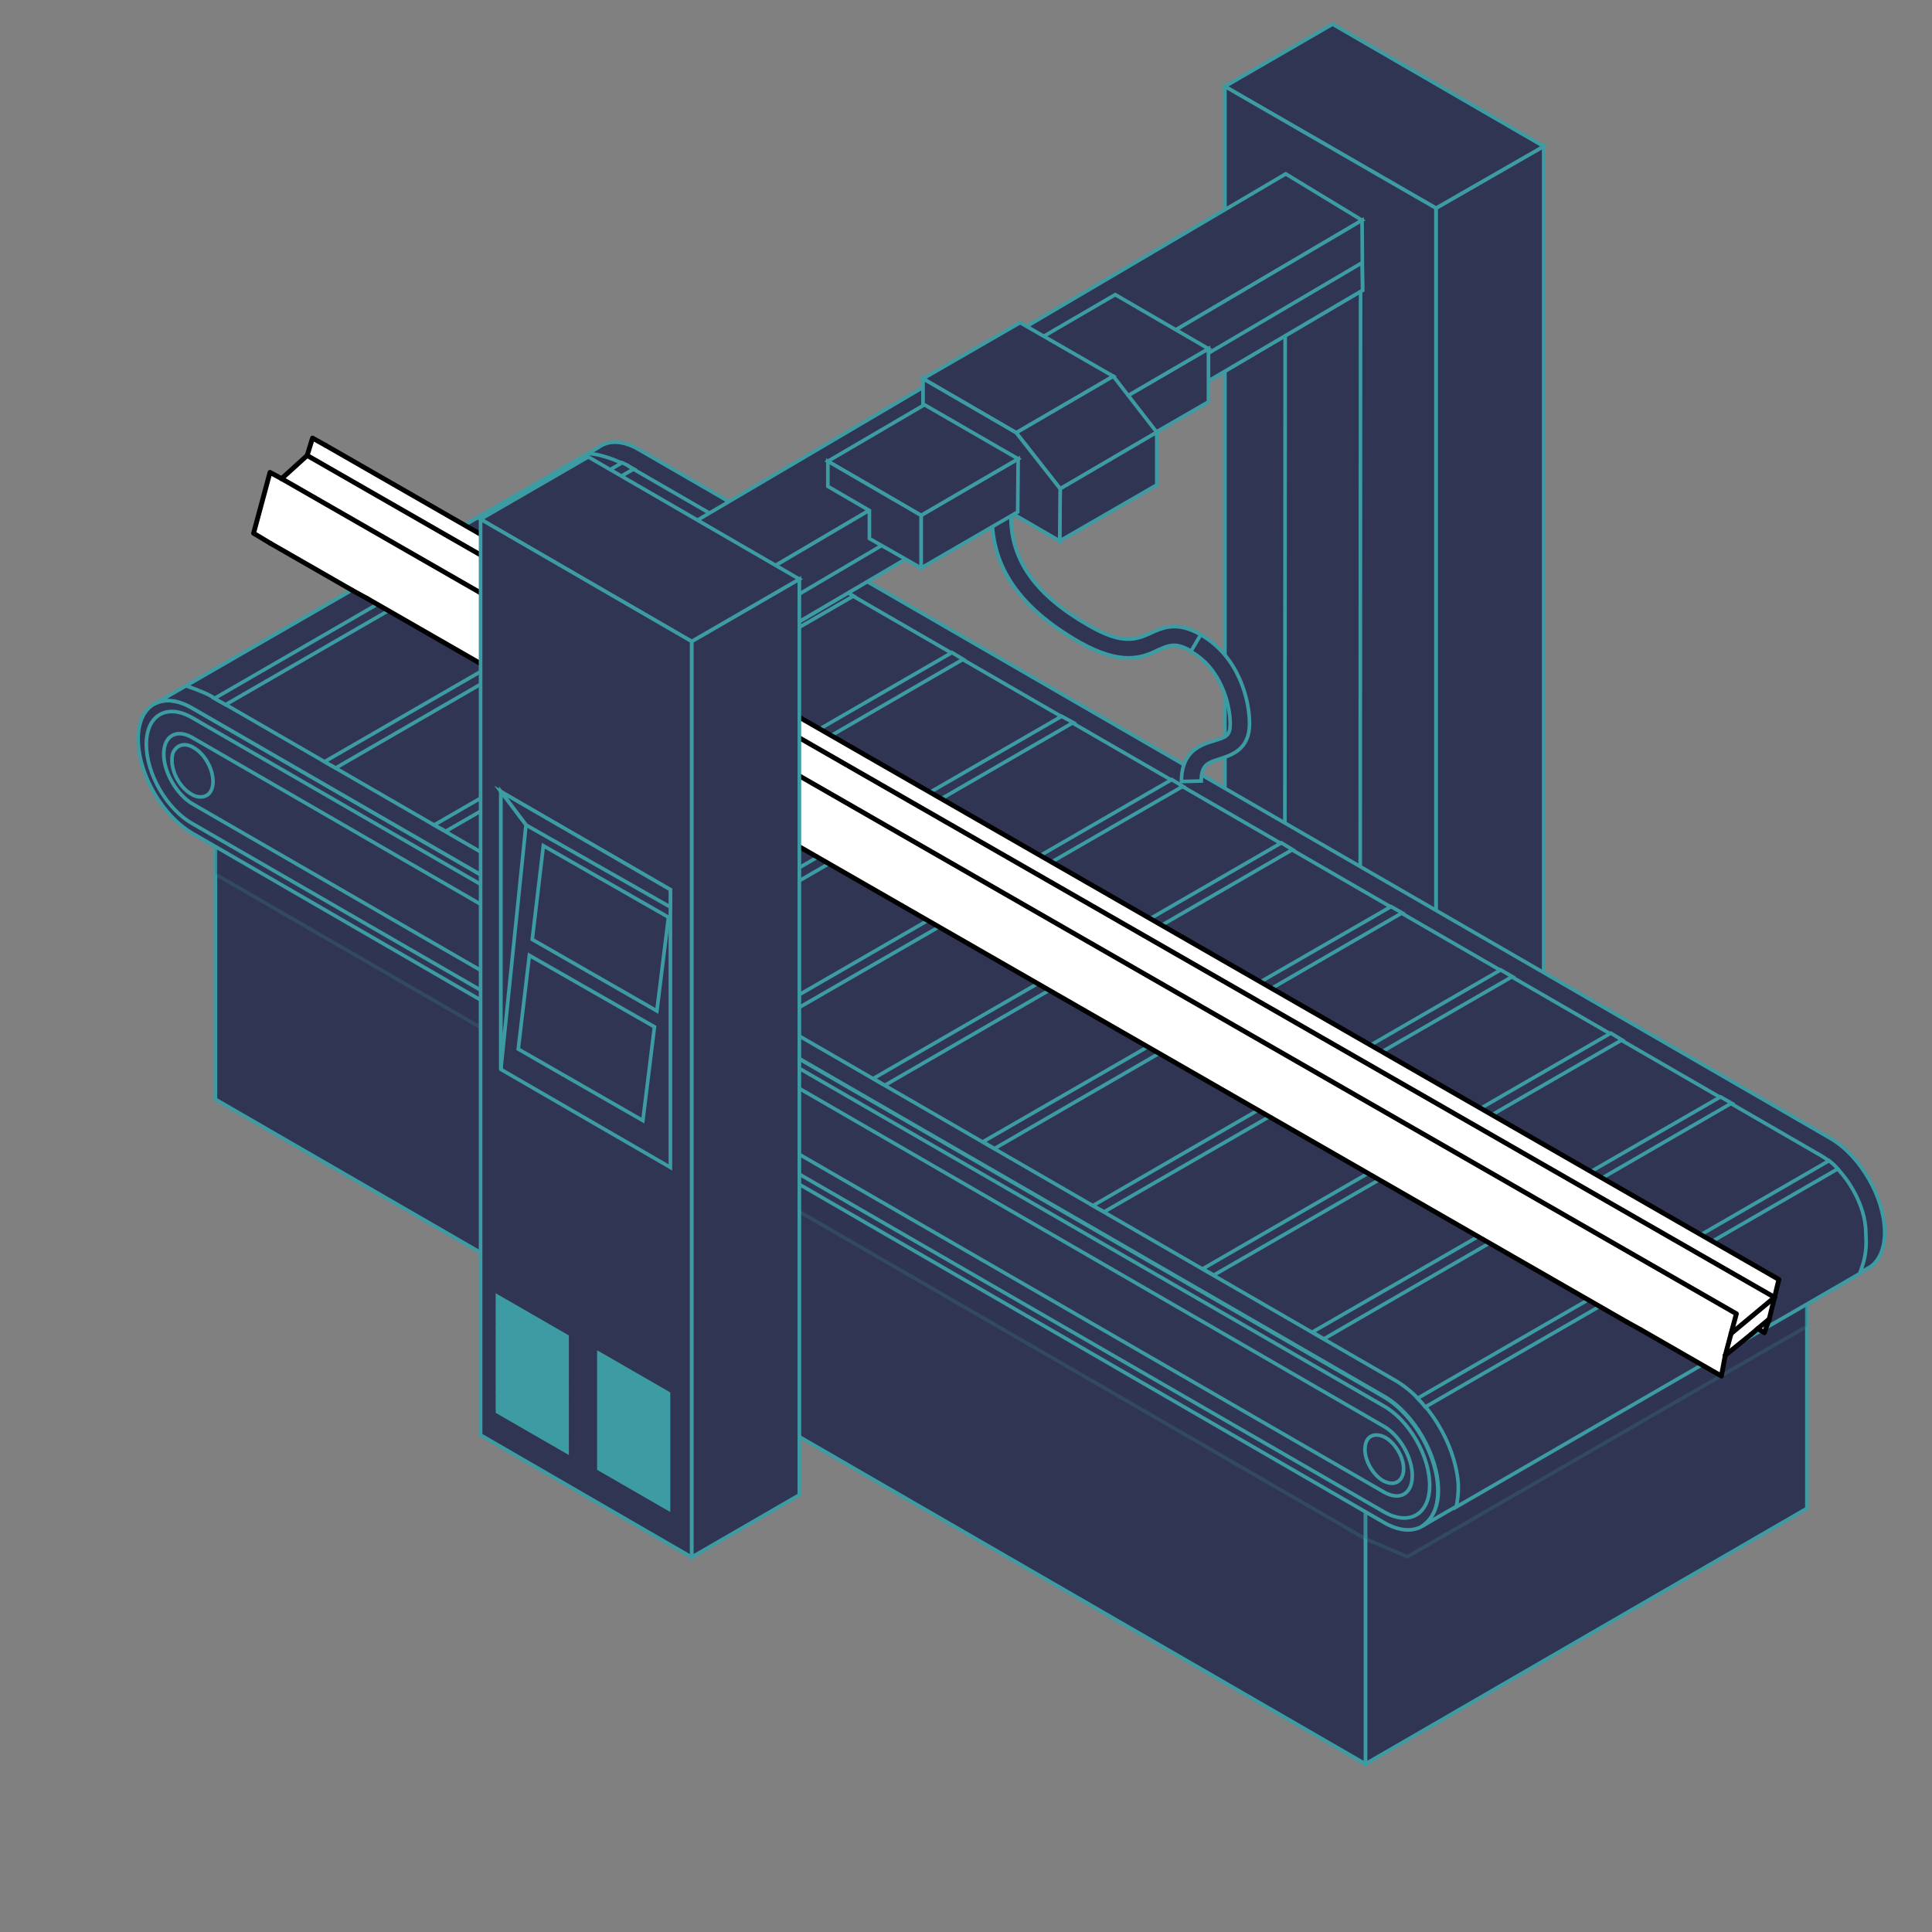 <?xml version="1.0" encoding="UTF-8"?> <!-- Generator: Adobe Illustrator 23.0.3, SVG Export Plug-In . SVG Version: 6.00 Build 0) --> <svg xmlns="http://www.w3.org/2000/svg" xmlns:xlink="http://www.w3.org/1999/xlink" id="Слой_1" x="0px" y="0px" viewBox="0 0 400 400" style="enable-background:new 0 0 400 400;" xml:space="preserve"><rect x="0" y="0" width="400" height="400" fill="#808080" stroke="none"/> <style type="text/css"> .st0{fill:#2F3552;stroke:#3D9BA4;stroke-width:0.75;stroke-miterlimit:10;} .st1{opacity:0.2;fill:#2F3552;stroke:#3D9BA4;stroke-width:0.75;stroke-miterlimit:10;enable-background:new ;} .st2{fill:#FFFFFF;} .st3{fill:none;stroke:#000000;stroke-linecap:round;stroke-linejoin:round;stroke-miterlimit:10;} .st4{enable-background:new ;} .st5{display:none;} .st6{display:inline;} .st7{fill:#2E3A67;stroke:#3D9BA4;stroke-width:0.75;stroke-miterlimit:10;} </style> <g> <g> <polygon class="st0" points="297.3,43.1 297.3,233.8 319.6,220.9 319.6,30.3 "></polygon> <polygon class="st0" points="253.6,17.9 297.3,43.1 319.6,30.3 275.9,5 "></polygon> <polygon class="st0" points="253.6,17.9 297.3,43.1 297.3,233.8 253.6,208.5 "></polygon> <polygon class="st0" points="266.1,36.4 281.7,45.9 281.6,211.8 266,202.4 "></polygon> </g> <g> <polygon class="st0" points="282.7,365.2 374.1,312.3 374.1,258 282.7,310.8 "></polygon> <polygon class="st0" points="44.6,227.6 282.7,365.2 282.7,310.8 44.6,173.3 "></polygon> <polygon class="st1" points="282.7,318.6 291.4,322.3 374.1,274.6 374.1,258 282.7,310.8 "></polygon> <polygon class="st1" points="44.6,181 282.7,318.6 282.7,310.8 44.6,173.3 "></polygon> <path class="st0" d="M39.8,146.6l246.7,142.6c6.2,3.6,11.2,12.3,11.2,19.5s-5,10.1-11.2,6.5L39.8,172.5 c-6.2-3.6-11.2-12.3-11.2-19.5C28.6,145.9,33.6,143,39.8,146.6z"></path> <path class="st0" d="M286.5,313c5.2,3,9.5,0.6,9.5-5.5c0-6-4.2-13.4-9.5-16.4L39.8,148.6c-5.2-3-9.5-0.6-9.5,5.5 s4.2,13.4,9.5,16.4L286.5,313z"></path> <path class="st0" d="M297.8,308.6c0-7.2-5-15.9-11.2-19.5L39.8,146.6c-3.1-1.8-5.9-2-7.9-0.8l91.9-53.1c2.1-1.6,5.1-1.6,8.5,0.4 L379,235.7c6.2,3.6,11.2,12.3,11.2,19.5c0,3.4-1.2,5.9-3,7.1L294.4,316C296.5,314.6,297.8,312.1,297.8,308.6z"></path> <path class="st0" d="M43.3,143.9c0,0-2-1-4.8-1.9l83.4-48.1c3.5,0.2,7.6,2.3,8.5,2.8l246.7,142.6c5,2.9,9.2,10.2,9.2,15.9 c0,1.5,0.5,4.1-1.3,8.5L301.5,312c0.6-3,0.4-5,0.4-5c-0.7-8.2-6.2-17.3-13.2-21.3L43.3,143.9z"></path> <path class="st0" d="M286.5,308.9c3.3,1.9,5.9,0.4,5.9-3.4s-2.7-8.4-5.9-10.2L39.8,152.7c-3.3-1.9-5.9-0.3-5.9,3.4 c0,3.8,2.7,8.4,5.9,10.3L286.5,308.9z"></path> <path class="st0" d="M285,297.1c0.6,0,1.2,0.2,1.8,0.5c2.1,1.2,3.8,4.1,3.8,6.5c0,1.8-1,3-2.4,3c-0.6,0-1.2-0.2-1.8-0.5 c-2.1-1.2-3.8-4.1-3.8-6.5C282.6,298.2,283.5,297.1,285,297.1z"></path> <path class="st0" d="M36.3,155.1c0.5-0.6,1.1-0.9,1.9-0.9c0.6,0,1.3,0.2,1.9,0.6c2.3,1.3,4,4.4,4,7c0,2-1,3.2-2.6,3.2 c-0.6,0-1.3-0.2-1.9-0.6c-2.3-1.3-4-4.4-4-7C35.6,156.4,35.8,155.6,36.3,155.1z"></path> <g> <polygon class="st0" points="310.7,200.8 313.1,202.2 228.6,250.9 226.3,249.6 "></polygon> <polygon class="st0" points="333.5,213.9 335.8,215.3 251.3,264 249,262.7 "></polygon> <polygon class="st0" points="288,187.7 290.3,189 205.9,237.8 203.5,236.4 "></polygon> <path class="st0" d="M378.7,240.3c0.6,0.5,1.2,1,1.8,1.7l-85.4,49.3c-0.5-0.6-1-1.2-1.6-1.8L378.7,240.3z"></path> <polygon class="st0" points="356.2,227.1 358.5,228.4 274.1,277.2 271.7,275.8 "></polygon> <polygon class="st0" points="265.3,174.5 267.6,175.9 183.2,224.7 180.8,223.3 "></polygon> <polygon class="st0" points="151.7,108.9 154,110.2 69.5,159 67.2,157.7 "></polygon> <path class="st0" d="M128.8,95.8c0.7,0.3,1.3,0.6,1.5,0.8l0.9,0.5l-84.5,48.8l-2.3-1.3L128.8,95.8z"></path> <polygon class="st0" points="174.4,122 176.7,123.4 92.3,172.1 89.9,170.8 "></polygon> <polygon class="st0" points="219.8,148.3 222.2,149.6 137.7,198.4 135.4,197 "></polygon> <polygon class="st0" points="242.6,161.4 244.9,162.8 160.4,211.5 158.1,210.2 "></polygon> <polygon class="st0" points="197.1,135.1 199.4,136.5 115,185.3 112.6,183.9 "></polygon> </g> </g> <g id="XMLID_1_"> <g> <polygon class="st2" points="56,112.5 52.5,110.4 55.9,97.8 58.3,99.1 359.5,272 358.4,276.1 357.2,280.6 356.4,284.9 339.7,275.3 336.8,273.7 76,123.9 72.9,122.2 "></polygon> <polygon class="st2" points="357.2,280.6 358.4,276.1 367.4,268.6 366.3,273.1 363.9,275.1 362.5,276.3 "></polygon> <polygon class="st2" points="358.4,276.1 359.5,272 58.3,99.1 63.6,94.3 367.4,268.6 "></polygon> <polygon class="st2" points="365.3,275.9 363.9,275.1 363.9,275.1 366.3,273.1 "></polygon> <polygon class="st2" points="367.4,268.6 63.6,94.3 64.7,90.7 67.4,92.2 368.3,264.9 "></polygon> </g> <g> <polyline class="st3" points="339.7,275.3 356.4,284.9 357.2,280.6 "></polyline> <line class="st3" x1="365.3" y1="275.9" x2="366.3" y2="273.1"></line> <line class="st3" x1="363.9" y1="275.1" x2="365.3" y2="275.9"></line> <polyline class="st3" points="362.5,276.3 363.9,275.1 366.3,273.1 "></polyline> <polyline class="st3" points="358.4,276.1 359.5,272 58.3,99.1 "></polyline> <line class="st3" x1="357.2" y1="280.6" x2="362.5" y2="276.3"></line> <line class="st3" x1="358.4" y1="276.1" x2="357.2" y2="280.6"></line> <polyline class="st3" points="367.4,268.6 368.3,264.9 67.4,92.2 "></polyline> <line class="st3" x1="336.8" y1="273.7" x2="339.7" y2="275.3"></line> <line class="st3" x1="366.3" y1="273.1" x2="367.4" y2="268.6"></line> <line class="st3" x1="367.4" y1="268.6" x2="358.4" y2="276.1"></line> <line class="st3" x1="72.9" y1="122.2" x2="76" y2="123.9"></line> <line class="st3" x1="56" y1="112.5" x2="72.9" y2="122.2"></line> <polyline class="st3" points="58.3,99.1 55.9,97.8 52.5,110.4 56,112.5 "></polyline> <polyline class="st3" points="63.6,94.3 64.7,90.7 67.4,92.2 "></polyline> <line class="st3" x1="58.3" y1="99.1" x2="63.6" y2="94.3"></line> <line class="st3" x1="63.6" y1="94.3" x2="367.4" y2="268.6"></line> <line class="st3" x1="76" y1="123.9" x2="336.8" y2="273.7"></line> </g> </g> <g> <g class="st4"> <g> <polygon class="st0" points="282,45.6 266.2,36 124,119.7 139.8,129.3 "></polygon> </g> <g> <polygon class="st0" points="139.8,129.3 139.8,143.8 282.1,60.1 282,45.6 "></polygon> </g> <g> <polygon class="st0" points="139.8,138.1 139.8,143.8 282.1,60.1 282,54.4 "></polygon> </g> </g> </g> <g> <polygon class="st0" points="143.2,132.8 143.2,322.4 165.5,309.5 165.5,119.9 "></polygon> <polygon class="st0" points="99.5,107.5 143.2,132.8 165.5,119.9 121.8,94.6 "></polygon> <polygon class="st0" points="99.5,107.5 143.2,132.8 143.2,322.4 99.5,297.1 "></polygon> </g> <g> <polygon class="st0" points="103.7,221.4 138.8,241.7 138.8,184.2 103.7,163.9 "></polygon> <polygon class="st0" points="108.9,170.8 138.8,187.8 138.8,184.2 103.7,163.9 "></polygon> <polygon class="st0" points="108.9,170.8 103.7,221.4 103.7,163.9 "></polygon> <polygon class="st0" points="110.2,194.5 136,209.3 138.4,189.9 112.5,175.1 "></polygon> <polygon class="st0" points="107.3,217.2 133.1,232 135.5,212.6 109.6,197.8 "></polygon> </g> <g> <polygon class="st0" points="124,280.9 138.4,289.3 138.4,288.5 124,280.2 "></polygon> <polygon class="st0" points="124,282.4 138.4,290.7 138.4,289.9 124,281.6 "></polygon> <polygon class="st0" points="124,283.8 138.4,292.1 138.4,291.4 124,283.1 "></polygon> <polygon class="st0" points="124,285.3 138.4,293.6 138.4,292.8 124,284.5 "></polygon> <polygon class="st0" points="124,286.7 138.4,295 138.4,294.3 124,286 "></polygon> <polygon class="st0" points="124,288.2 138.4,296.5 138.4,295.7 124,287.4 "></polygon> <polygon class="st0" points="124,289.6 138.4,297.9 138.4,297.2 124,288.9 "></polygon> <polygon class="st0" points="124,291 138.4,299.4 138.4,298.6 124,290.3 "></polygon> <polygon class="st0" points="124,292.5 138.4,300.8 138.4,300.1 124,291.7 "></polygon> <polygon class="st0" points="124,293.9 138.4,302.3 138.4,301.5 124,293.2 "></polygon> <polygon class="st0" points="124,295.4 138.4,303.7 138.4,303 124,294.6 "></polygon> <polygon class="st0" points="124,296.8 138.4,305.2 138.4,304.4 124,296.1 "></polygon> <polygon class="st0" points="124,298.3 138.4,306.6 138.4,305.9 124,297.5 "></polygon> <polygon class="st0" points="124,299.7 138.4,308.1 138.4,307.3 124,299 "></polygon> <polygon class="st0" points="124,301.2 138.4,309.5 138.4,308.8 124,300.4 "></polygon> <polygon class="st0" points="124,302.6 138.4,310.9 138.4,310.2 124,301.9 "></polygon> <polygon class="st0" points="124,304.1 138.4,312.4 138.4,311.7 124,303.3 "></polygon> </g> <g> <polygon class="st0" points="103,269.1 117.4,277.5 117.4,276.7 103,268.4 "></polygon> <polygon class="st0" points="103,270.6 117.4,278.9 117.4,278.2 103,269.9 "></polygon> <polygon class="st0" points="103,272 117.4,280.4 117.4,279.6 103,271.3 "></polygon> <polygon class="st0" points="103,273.5 117.4,281.8 117.4,281.1 103,272.7 "></polygon> <polygon class="st0" points="103,274.9 117.4,283.3 117.4,282.5 103,274.2 "></polygon> <polygon class="st0" points="103,276.4 117.4,284.7 117.4,284 103,275.6 "></polygon> <polygon class="st0" points="103,277.8 117.4,286.2 117.4,285.4 103,277.1 "></polygon> <polygon class="st0" points="103,279.3 117.4,287.6 117.4,286.9 103,278.5 "></polygon> <polygon class="st0" points="103,280.7 117.4,289 117.4,288.3 103,280 "></polygon> <polygon class="st0" points="103,282.2 117.4,290.5 117.4,289.8 103,281.4 "></polygon> <polygon class="st0" points="103,283.6 117.4,291.9 117.4,291.2 103,282.9 "></polygon> <polygon class="st0" points="103,285.1 117.4,293.4 117.4,292.6 103,284.3 "></polygon> <polygon class="st0" points="103,286.5 117.4,294.8 117.4,294.1 103,285.8 "></polygon> <polygon class="st0" points="103,288 117.4,296.3 117.4,295.5 103,287.2 "></polygon> <polygon class="st0" points="103,289.4 117.4,297.7 117.4,297 103,288.7 "></polygon> <polygon class="st0" points="103,290.9 117.4,299.2 117.4,298.4 103,290.1 "></polygon> <polygon class="st0" points="103,292.3 117.4,300.6 117.4,299.9 103,291.6 "></polygon> </g> <g> <path class="st0" d="M248.7,161.7c0-3.4,1.4-3.8,3.9-4.6c2.4-0.8,6.1-1.9,6.1-7.3c0-4.7-2.1-13.8-10.1-18.4 c-4.9-2.8-7.8-1.5-10.4-0.3c-2.9,1.3-5.7,2.5-12.8-1.6c-11-6.3-16.1-13.5-16.1-22.5c0-4.3,0.8-7,2.3-7.8c1.1-0.6,3.5-0.8,8.6,2.2 l2-3.4c-5.5-3.2-9.6-3.9-12.6-2.2c-2.8,1.6-4.2,5.3-4.2,11.2c0,10.5,5.7,18.8,18,25.9c8.8,5.1,13,3.3,16.3,1.8 c2.3-1,3.7-1.7,6.9,0.2c6.4,3.7,8.1,11.2,8.1,15c0,2.4-0.8,2.7-3.4,3.5c-2.7,0.8-6.7,2.1-6.7,8.4L248.7,161.7L248.7,161.7z"></path> </g> <g> <g class="st4"> <g> <polygon class="st0" points="230.1,94.8 250.2,83.2 250.2,72.2 230.1,83.9 "></polygon> </g> <g> <polygon class="st0" points="230.1,83.9 250.2,72.2 230.9,61 210.8,72.7 "></polygon> </g> <g> <polygon class="st0" points="210.8,72.7 210.8,83.7 230.1,94.8 230.1,83.9 "></polygon> </g> </g> </g> <g class="st5"> <g class="st6"> <path class="st7" d="M244,137c1-0.6,2.3-0.5,3.8,0.4l0,0c2.9,1.7,5.3,5.8,5.3,9.2c0,1.7-0.6,2.8-1.5,3.4l-2,1.2 c0.9-0.6,1.5-1.7,1.5-3.4c0-3.3-2.3-7.5-5.3-9.2l0,0c-1.5-0.9-2.8-0.9-3.8-0.4L244,137z"></path> <g> <path class="st7" d="M245.8,138.6c-2.9-1.7-5.3-0.4-5.3,3s2.3,7.5,5.3,9.2l0,0c2.9,1.7,5.3,0.3,5.3-3 C251.1,144.4,248.7,140.3,245.8,138.6L245.8,138.6z"></path> </g> </g> <g class="st6"> <path class="st7" d="M219.2,115.6c0.5-0.3,1.3-0.2,2,0.2c0.4,0.2,0.7,0.5,1.1,0.9l24.6,26c1.5,1.5,2.1,3.9,1.5,5.2 c-0.1,0.3-0.4,0.5-0.6,0.7l-2,1.2c0.3-0.1,0.5-0.4,0.6-0.7c0.6-1.3-0.1-3.6-1.5-5.2l-24.6-26c-0.4-0.4-0.7-0.7-1.1-0.9 c-0.8-0.4-1.5-0.5-2-0.2L219.2,115.6z"></path> <g> <path class="st7" d="M219.2,117c-1.1-0.6-2.2-0.5-2.7,0.5c-0.6,1.3,0.1,3.6,1.5,5.2l24.6,26c0.4,0.4,0.7,0.7,1.1,0.9 c1.1,0.6,2.2,0.5,2.6-0.5c0.6-1.3-0.1-3.6-1.5-5.2l-24.6-26C220,117.5,219.6,117.2,219.2,117z"></path> </g> </g> <g class="st6"> <path class="st7" d="M219.9,125.5v-8.1l-12.6-7.3l3.3-1.9l12.6,7.3v8.1c0,2-0.7,3.3-1.8,4l-3.3,1.9 C219.2,128.8,219.9,127.5,219.9,125.5z"></path> <g> <path class="st7" d="M207.3,110.1v8c0,4,2.7,8.8,6.2,10.9c0,0,0,0,0.1,0c3.4,2,6.3,0.4,6.3-3.6v-8.1L207.3,110.1z"></path> </g> </g> <g class="st6"> <g> <path class="st7" d="M226.6,179.1l12.9,7.5c1,0.6,2.8,0.6,3.8,0l13-7.5c0.5-0.3,0.8-0.7,0.8-1.1v1.5c0,0.4-0.3,0.8-0.8,1.1 l-13,7.5c-1,0.6-2.8,0.6-3.8,0l-12.9-7.5c-0.5-0.3-0.8-0.7-0.8-1.1V178C225.8,178.4,226.1,178.8,226.6,179.1z"></path> <g> <path class="st7" d="M226.6,176.9c-1,0.6-1.1,1.6,0,2.2l12.9,7.5c1,0.6,2.8,0.6,3.8,0l13-7.5c1-0.6,1.1-1.6,0-2.2l-12.9-7.5 c-1-0.6-2.8-0.6-3.8,0L226.6,176.9z"></path> </g> </g> <g> <path class="st7" d="M243.2,178.2v-5.3c0,0.2-0.2,0.5-0.5,0.7c-0.6,0.4-1.7,0.4-2.4,0c-0.3-0.2-0.5-0.5-0.5-0.7v5.3 c0,0.3,0.2,0.5,0.5,0.7c0.7,0.4,1.8,0.4,2.4,0C243.1,178.7,243.2,178.5,243.2,178.2z"></path> </g> <g> <g> <path class="st7" d="M248.7,169v-8.1c0,1-0.7,2.1-2,2.9c-2.8,1.7-7.3,1.7-10.2,0.1c-1.5-0.8-2.2-1.9-2.2-3v8.1 c0,1.1,0.7,2.2,2.2,3c2.9,1.6,7.5,1.6,10.2-0.1C248,171.1,248.7,170,248.7,169z"></path> </g> <path class="st7" d="M236.5,172c2.8,1.6,7.3,1.5,10.1,0v0.5c0,0.7-0.5,1.5-1.4,2c-1.9,1.2-5.2,1.2-7.2,0.1 c-1-0.6-1.6-1.4-1.6-2.1L236.5,172C236.4,171.9,236.5,172,236.5,172z"></path> <g> <path class="st7" d="M246.5,157.8c2.9,1.6,3,4.3,0.2,5.9c-2.8,1.7-7.3,1.7-10.2,0.1c-2.9-1.6-3-4.3-0.2-5.9 C239.1,156.3,243.6,156.2,246.5,157.8z"></path> </g> <g> <path class="st7" d="M245.8,160.9v-13.4c0,0.6-0.4,1.2-1.2,1.7c-1.6,1-4.4,1-6.1,0.1c-0.9-0.5-1.3-1.1-1.3-1.8v13.4 c0,0.7,0.4,1.3,1.3,1.8c1.7,1,4.4,0.9,6.1-0.1C245.4,162.1,245.8,161.5,245.8,160.9z"></path> </g> <g> <path class="st7" d="M238.4,145.7c-1.6,1-1.6,2.6,0.1,3.5c1.7,1,4.4,0.9,6.1-0.1c1.6-1,1.6-2.6-0.1-3.5 C242.8,144.7,240.1,144.7,238.4,145.7z"></path> </g> </g> </g> <g class="st6"> <path class="st7" d="M211.4,119.7c0.5-0.3,1.3-0.2,2,0.2c0.4,0.2,0.7,0.5,1.1,0.9l24.6,26c1.4,1.5,2.1,3.9,1.5,5.2 c-0.1,0.3-0.4,0.5-0.6,0.7l-2,1.2c0.3-0.1,0.5-0.4,0.6-0.7c0.6-1.3-0.1-3.6-1.5-5.2l-24.6-26c-0.4-0.4-0.7-0.7-1.1-0.9 c-0.8-0.4-1.5-0.5-2-0.2L211.4,119.7z"></path> <g> <path class="st7" d="M211.5,121.1c-1.1-0.6-2.2-0.5-2.7,0.5c-0.6,1.3,0.1,3.6,1.5,5.2l24.6,26c0.4,0.4,0.7,0.7,1.1,0.9 c1.1,0.6,2.2,0.5,2.6-0.5c0.6-1.3-0.1-3.6-1.5-5.2l-24.6-26C212.2,121.6,211.8,121.3,211.5,121.1z"></path> </g> </g> <g class="st6"> <path class="st7" d="M233.5,142.9c1-0.6,2.3-0.5,3.8,0.4l0,0c2.9,1.7,5.3,5.8,5.3,9.2c0,1.7-0.6,2.8-1.5,3.4l-2,1.2 c0.9-0.5,1.5-1.7,1.5-3.4c0-3.3-2.3-7.5-5.2-9.2l0,0c-1.5-0.9-2.8-0.9-3.8-0.4L233.5,142.9z"></path> <g> <path class="st7" d="M235.3,144.4c-2.9-1.7-5.3-0.4-5.3,3s2.3,7.5,5.3,9.2l0,0c2.9,1.7,5.3,0.3,5.3-3 C240.6,150.3,238.2,146.2,235.3,144.4C235.3,144.5,235.3,144.4,235.3,144.4z"></path> </g> <g> <path class="st7" d="M235.3,146.8c-1.8-1-3.2-0.2-3.2,1.8s1.4,4.5,3.2,5.6l0,0c1.8,1,3.2,0.2,3.2-1.8 C238.5,150.4,237.1,147.9,235.3,146.8L235.3,146.8z"></path> </g> </g> <g class="st6"> <g class="st4"> <g> <path class="st7" d="M204.6,98v14.1c0,1.7,1.1,3.4,3.4,4.8c4.6,2.7,12,2.7,16.6,0c2.3-1.3,3.5-3.1,3.5-4.8V98 c0,1.8-1.1,3.5-3.5,4.8c-4.6,2.7-12,2.7-16.6,0C205.8,101.4,204.6,99.7,204.6,98z"></path> </g> <g> <path class="st7" d="M208.1,93.1c-4.6,2.7-4.6,7-0.1,9.6c4.6,2.7,12,2.7,16.6,0c4.6-2.6,4.6-6.9,0-9.6 C220.1,90.5,212.7,90.5,208.1,93.1z"></path> </g> </g> </g> <g class="st6"> <path class="st7" d="M211.4,122.4c-0.8-0.5-1.5-0.1-1.5,0.9s0.7,2.1,1.5,2.6l0,0c0.8,0.5,1.5,0.1,1.5-0.9 C212.9,124.1,212.2,122.9,211.4,122.4L211.4,122.4z"></path> </g> </g> <g> <path class="st0" d="M233.6,136.2c2.6,0,4.5-0.8,6.1-1.6c2.3-1,3.7-1.7,6.9,0.2l2-3.4c-4.9-2.8-7.8-1.5-10.4-0.3 c-2.9,1.3-5.7,2.5-12.8-1.6c-11-6.3-16.1-13.5-16.1-22.5c0-4.3,0.8-7,2.3-7.8c1.1-0.6,3.5-0.8,8.6,2.2l2-3.4 c-5.5-3.2-9.6-3.9-12.6-2.2c-2.8,1.6-4.2,5.3-4.2,11.2c0,10.5,5.7,18.8,18,25.9C227.8,135.4,231.1,136.2,233.6,136.2z"></path> </g> <g> <g class="st4"> <g> <polygon class="st0" points="210.4,89.6 230.5,77.9 211.2,66.8 191.1,78.4 "></polygon> </g> <g> <polygon class="st0" points="219.5,101.2 239.5,89.5 230.5,77.9 210.4,89.6 "></polygon> </g> <g> <polygon class="st0" points="219.4,112 239.5,100.4 239.5,89.5 219.5,101.2 "></polygon> </g> <g> <polygon class="st0" points="191.1,78.4 191.1,95.6 219.4,112 219.5,101.2 210.4,89.6 "></polygon> </g> </g> </g> <g> <g class="st4"> <g> <polygon class="st0" points="190.7,117.6 210.7,106 210.8,95 190.7,106.7 "></polygon> </g> <g> <polygon class="st0" points="190.7,106.7 210.8,95 191.4,83.8 171.4,95.5 "></polygon> </g> <polygon class="st0" points="180,105.7 171.4,100.7 171.4,95.5 190.7,106.7 190.7,117.6 180,111.5 "></polygon> </g> </g> </g> </svg> 